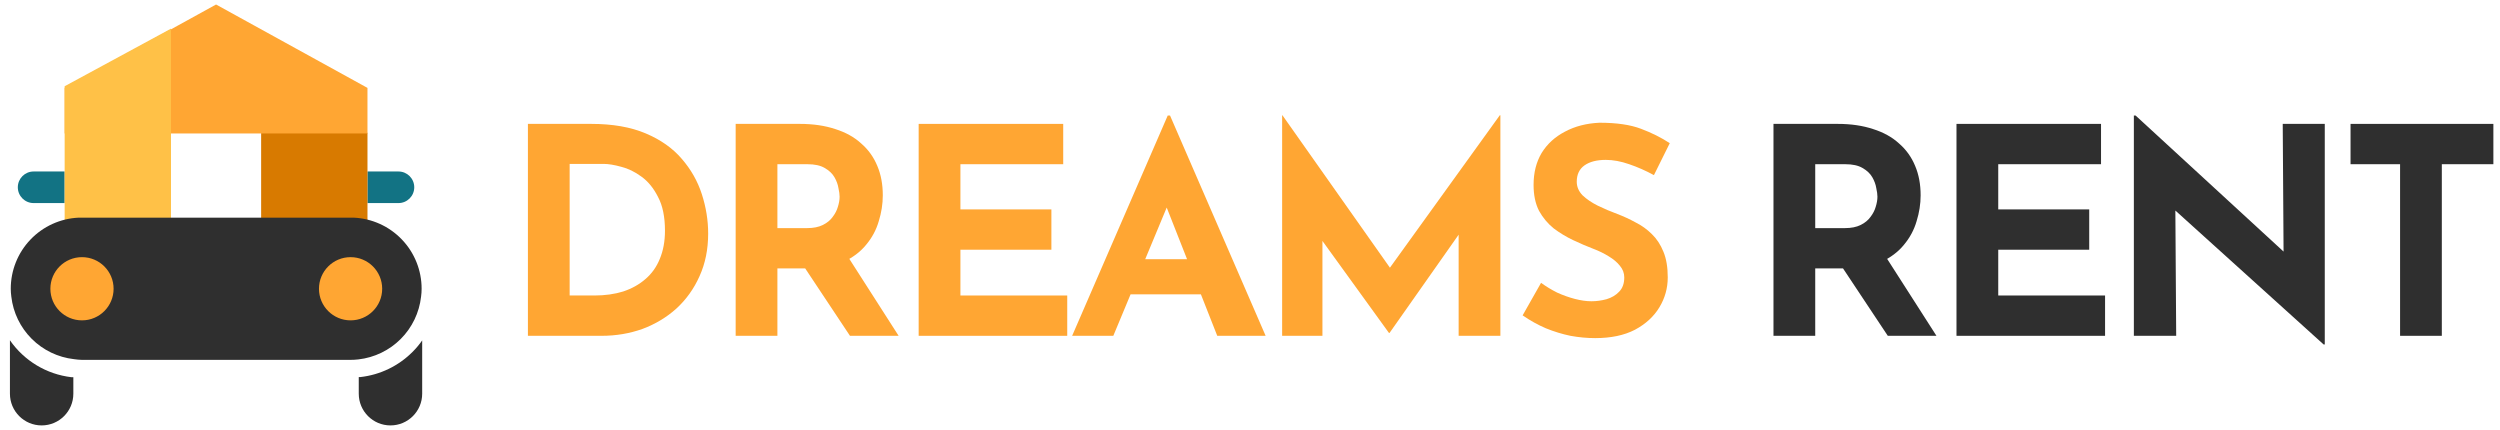<svg width="151" height="26" viewBox="0 0 151 26" fill="none" xmlns="http://www.w3.org/2000/svg">
<path d="M0.6 20.552V23.779C0.6 24.837 1.457 25.695 2.515 25.695V25.695C3.573 25.695 4.43 24.837 4.43 23.779V22.783H4.315C2.814 22.607 1.461 21.794 0.6 20.552Z" fill="#2F2F2F"/>
<path d="M21.774 22.774H21.669V23.779C21.669 24.837 22.526 25.695 23.584 25.695V25.695C24.642 25.695 25.5 24.837 25.5 23.779V20.561C25.325 20.811 25.128 21.046 24.911 21.261C24.067 22.106 22.961 22.639 21.774 22.774Z" fill="#2F2F2F"/>
<path d="M1.076 11.312C1.076 10.785 1.503 10.358 2.03 10.358H3.904V12.266H2.03C1.503 12.266 1.076 11.839 1.076 11.312V11.312Z" fill="#127384"/>
<path d="M22.193 10.358H24.067C24.594 10.358 25.021 10.785 25.021 11.312V11.312C25.021 11.839 24.594 12.266 24.067 12.266H22.193V10.358Z" fill="#127384"/>
<rect x="15.773" y="13.323" width="5.301" height="6.423" transform="rotate(-90 15.773 13.323)" fill="#D87A00"/>
<path d="M13.05 0.272L3.905 5.309V8.062H22.195V5.309L13.05 0.272Z" fill="#FFA633"/>
<path d="M3.905 5.208L10.328 1.729V13.323H3.905V5.208Z" fill="#FFC147"/>
<path d="M21.362 13.146H4.755C3.649 13.195 2.605 13.669 1.84 14.47C1.075 15.27 0.649 16.334 0.65 17.441C0.651 17.601 0.662 17.76 0.684 17.918C0.795 18.883 1.23 19.781 1.917 20.466C2.604 21.152 3.504 21.584 4.468 21.693C4.626 21.717 4.786 21.732 4.945 21.736H21.171C21.331 21.736 21.49 21.727 21.648 21.708C22.615 21.598 23.516 21.163 24.203 20.475C24.891 19.787 25.324 18.885 25.433 17.918C25.455 17.76 25.466 17.601 25.466 17.441C25.467 16.334 25.041 15.27 24.277 14.47C23.512 13.669 22.468 13.195 21.362 13.146Z" fill="#2F2F2F"/>
<ellipse cx="4.952" cy="17.441" rx="1.909" ry="1.909" fill="#FFA633"/>
<ellipse cx="21.175" cy="17.441" rx="1.909" ry="1.909" fill="#FFA633"/>
<path d="M31.886 20.283V7.483H35.712C36.999 7.483 38.095 7.674 38.999 8.057C39.903 8.439 40.628 8.949 41.173 9.587C41.73 10.225 42.135 10.938 42.39 11.726C42.645 12.515 42.773 13.309 42.773 14.109C42.773 15.06 42.599 15.918 42.251 16.683C41.915 17.437 41.451 18.086 40.86 18.631C40.269 19.164 39.584 19.576 38.808 19.866C38.031 20.144 37.208 20.283 36.338 20.283H31.886ZM34.407 17.848H35.903C36.541 17.848 37.121 17.767 37.642 17.605C38.164 17.431 38.611 17.181 38.982 16.857C39.364 16.532 39.654 16.126 39.851 15.639C40.06 15.141 40.164 14.573 40.164 13.935C40.164 13.1 40.025 12.422 39.747 11.9C39.48 11.367 39.144 10.955 38.738 10.665C38.344 10.376 37.938 10.178 37.521 10.074C37.103 9.958 36.75 9.9 36.46 9.9H34.407V17.848Z" fill="#FFA633"/>
<path d="M48.312 7.483C49.112 7.483 49.825 7.587 50.451 7.796C51.077 7.993 51.599 8.283 52.016 8.665C52.445 9.036 52.77 9.489 52.99 10.022C53.211 10.544 53.321 11.135 53.321 11.796C53.321 12.318 53.24 12.839 53.077 13.361C52.926 13.883 52.672 14.358 52.312 14.787C51.964 15.216 51.5 15.564 50.921 15.831C50.341 16.086 49.622 16.213 48.764 16.213H46.955V20.283H44.434V7.483H48.312ZM48.747 13.778C49.129 13.778 49.448 13.715 49.703 13.587C49.958 13.46 50.156 13.297 50.295 13.1C50.445 12.903 50.55 12.7 50.608 12.492C50.677 12.271 50.712 12.068 50.712 11.883C50.712 11.744 50.689 11.57 50.642 11.361C50.608 11.141 50.526 10.921 50.399 10.7C50.271 10.48 50.074 10.294 49.808 10.144C49.553 9.993 49.205 9.918 48.764 9.918H46.955V13.778H48.747ZM51.112 15.344L54.277 20.283H51.338L48.103 15.413L51.112 15.344Z" fill="#FFA633"/>
<path d="M55.487 7.483H64.218V9.918H58.009V12.648H63.504V15.083H58.009V17.848H64.461V20.283H55.487V7.483Z" fill="#FFA633"/>
<path d="M64.757 20.283L70.531 6.978H70.67L76.444 20.283H73.522L69.835 10.926L71.661 9.674L67.244 20.283H64.757ZM68.705 15.657H72.548L73.435 17.779H67.922L68.705 15.657Z" fill="#FFA633"/>
<path d="M77.441 20.283V6.961H77.458L84.571 17.048L83.493 16.805L90.589 6.961H90.623V20.283H88.102V12.648L88.258 13.953L83.928 20.109H83.893L79.441 13.953L79.875 12.752V20.283H77.441Z" fill="#FFA633"/>
<path d="M99.897 10.578C99.41 10.312 98.912 10.091 98.402 9.918C97.903 9.744 97.434 9.657 96.993 9.657C96.448 9.657 96.019 9.767 95.706 9.987C95.393 10.207 95.236 10.538 95.236 10.978C95.236 11.28 95.352 11.552 95.584 11.796C95.828 12.028 96.135 12.236 96.506 12.422C96.889 12.607 97.283 12.776 97.689 12.926C98.06 13.066 98.425 13.234 98.784 13.431C99.155 13.616 99.486 13.854 99.776 14.144C100.066 14.422 100.297 14.776 100.471 15.205C100.645 15.622 100.732 16.138 100.732 16.753C100.732 17.402 100.564 18.005 100.228 18.561C99.892 19.118 99.399 19.57 98.749 19.918C98.1 20.254 97.3 20.422 96.35 20.422C95.862 20.422 95.364 20.376 94.854 20.283C94.355 20.179 93.862 20.028 93.376 19.831C92.888 19.622 92.419 19.361 91.967 19.048L93.08 17.083C93.381 17.303 93.706 17.5 94.054 17.674C94.413 17.837 94.773 17.964 95.132 18.057C95.492 18.15 95.822 18.196 96.123 18.196C96.425 18.196 96.726 18.155 97.028 18.074C97.341 17.982 97.596 17.831 97.793 17.622C98.002 17.413 98.106 17.124 98.106 16.753C98.106 16.497 98.019 16.266 97.845 16.057C97.683 15.848 97.457 15.657 97.167 15.483C96.889 15.309 96.581 15.158 96.245 15.031C95.851 14.88 95.445 14.706 95.028 14.509C94.61 14.312 94.216 14.074 93.845 13.796C93.486 13.506 93.19 13.152 92.958 12.735C92.738 12.306 92.628 11.784 92.628 11.17C92.628 10.428 92.79 9.784 93.115 9.239C93.451 8.694 93.92 8.265 94.523 7.952C95.126 7.628 95.822 7.448 96.61 7.413C97.642 7.413 98.477 7.535 99.115 7.778C99.764 8.022 100.344 8.312 100.854 8.648L99.897 10.578Z" fill="#FFA633"/>
<path d="M110.997 7.483C111.797 7.483 112.51 7.587 113.136 7.796C113.762 7.993 114.284 8.283 114.701 8.665C115.13 9.036 115.455 9.489 115.675 10.022C115.896 10.544 116.006 11.135 116.006 11.796C116.006 12.318 115.925 12.839 115.762 13.361C115.611 13.883 115.356 14.358 114.997 14.787C114.649 15.216 114.185 15.564 113.606 15.831C113.026 16.086 112.307 16.213 111.449 16.213H109.64V20.283H107.118V7.483H110.997ZM111.432 13.778C111.814 13.778 112.133 13.715 112.388 13.587C112.643 13.46 112.84 13.297 112.98 13.1C113.13 12.903 113.235 12.7 113.293 12.492C113.362 12.271 113.397 12.068 113.397 11.883C113.397 11.744 113.374 11.57 113.327 11.361C113.293 11.141 113.211 10.921 113.084 10.7C112.956 10.48 112.759 10.294 112.493 10.144C112.237 9.993 111.89 9.918 111.449 9.918H109.64V13.778H111.432ZM113.797 15.344L116.962 20.283H114.023L110.788 15.413L113.797 15.344Z" fill="#2F2F2F"/>
<path d="M118.172 7.483H126.902V9.918H120.694V12.648H126.189V15.083H120.694V17.848H127.146V20.283H118.172V7.483Z" fill="#2F2F2F"/>
<path d="M140.346 20.805L130.642 12.039L131.39 12.457L131.442 20.283H128.885V6.978H128.99L138.486 15.709L137.929 15.466L137.877 7.483H140.416V20.805H140.346Z" fill="#2F2F2F"/>
<path d="M141.973 7.483H150.6V9.918H147.486V20.283H144.965V9.918H141.973V7.483Z" fill="#2F2F2F"/>
</svg>
